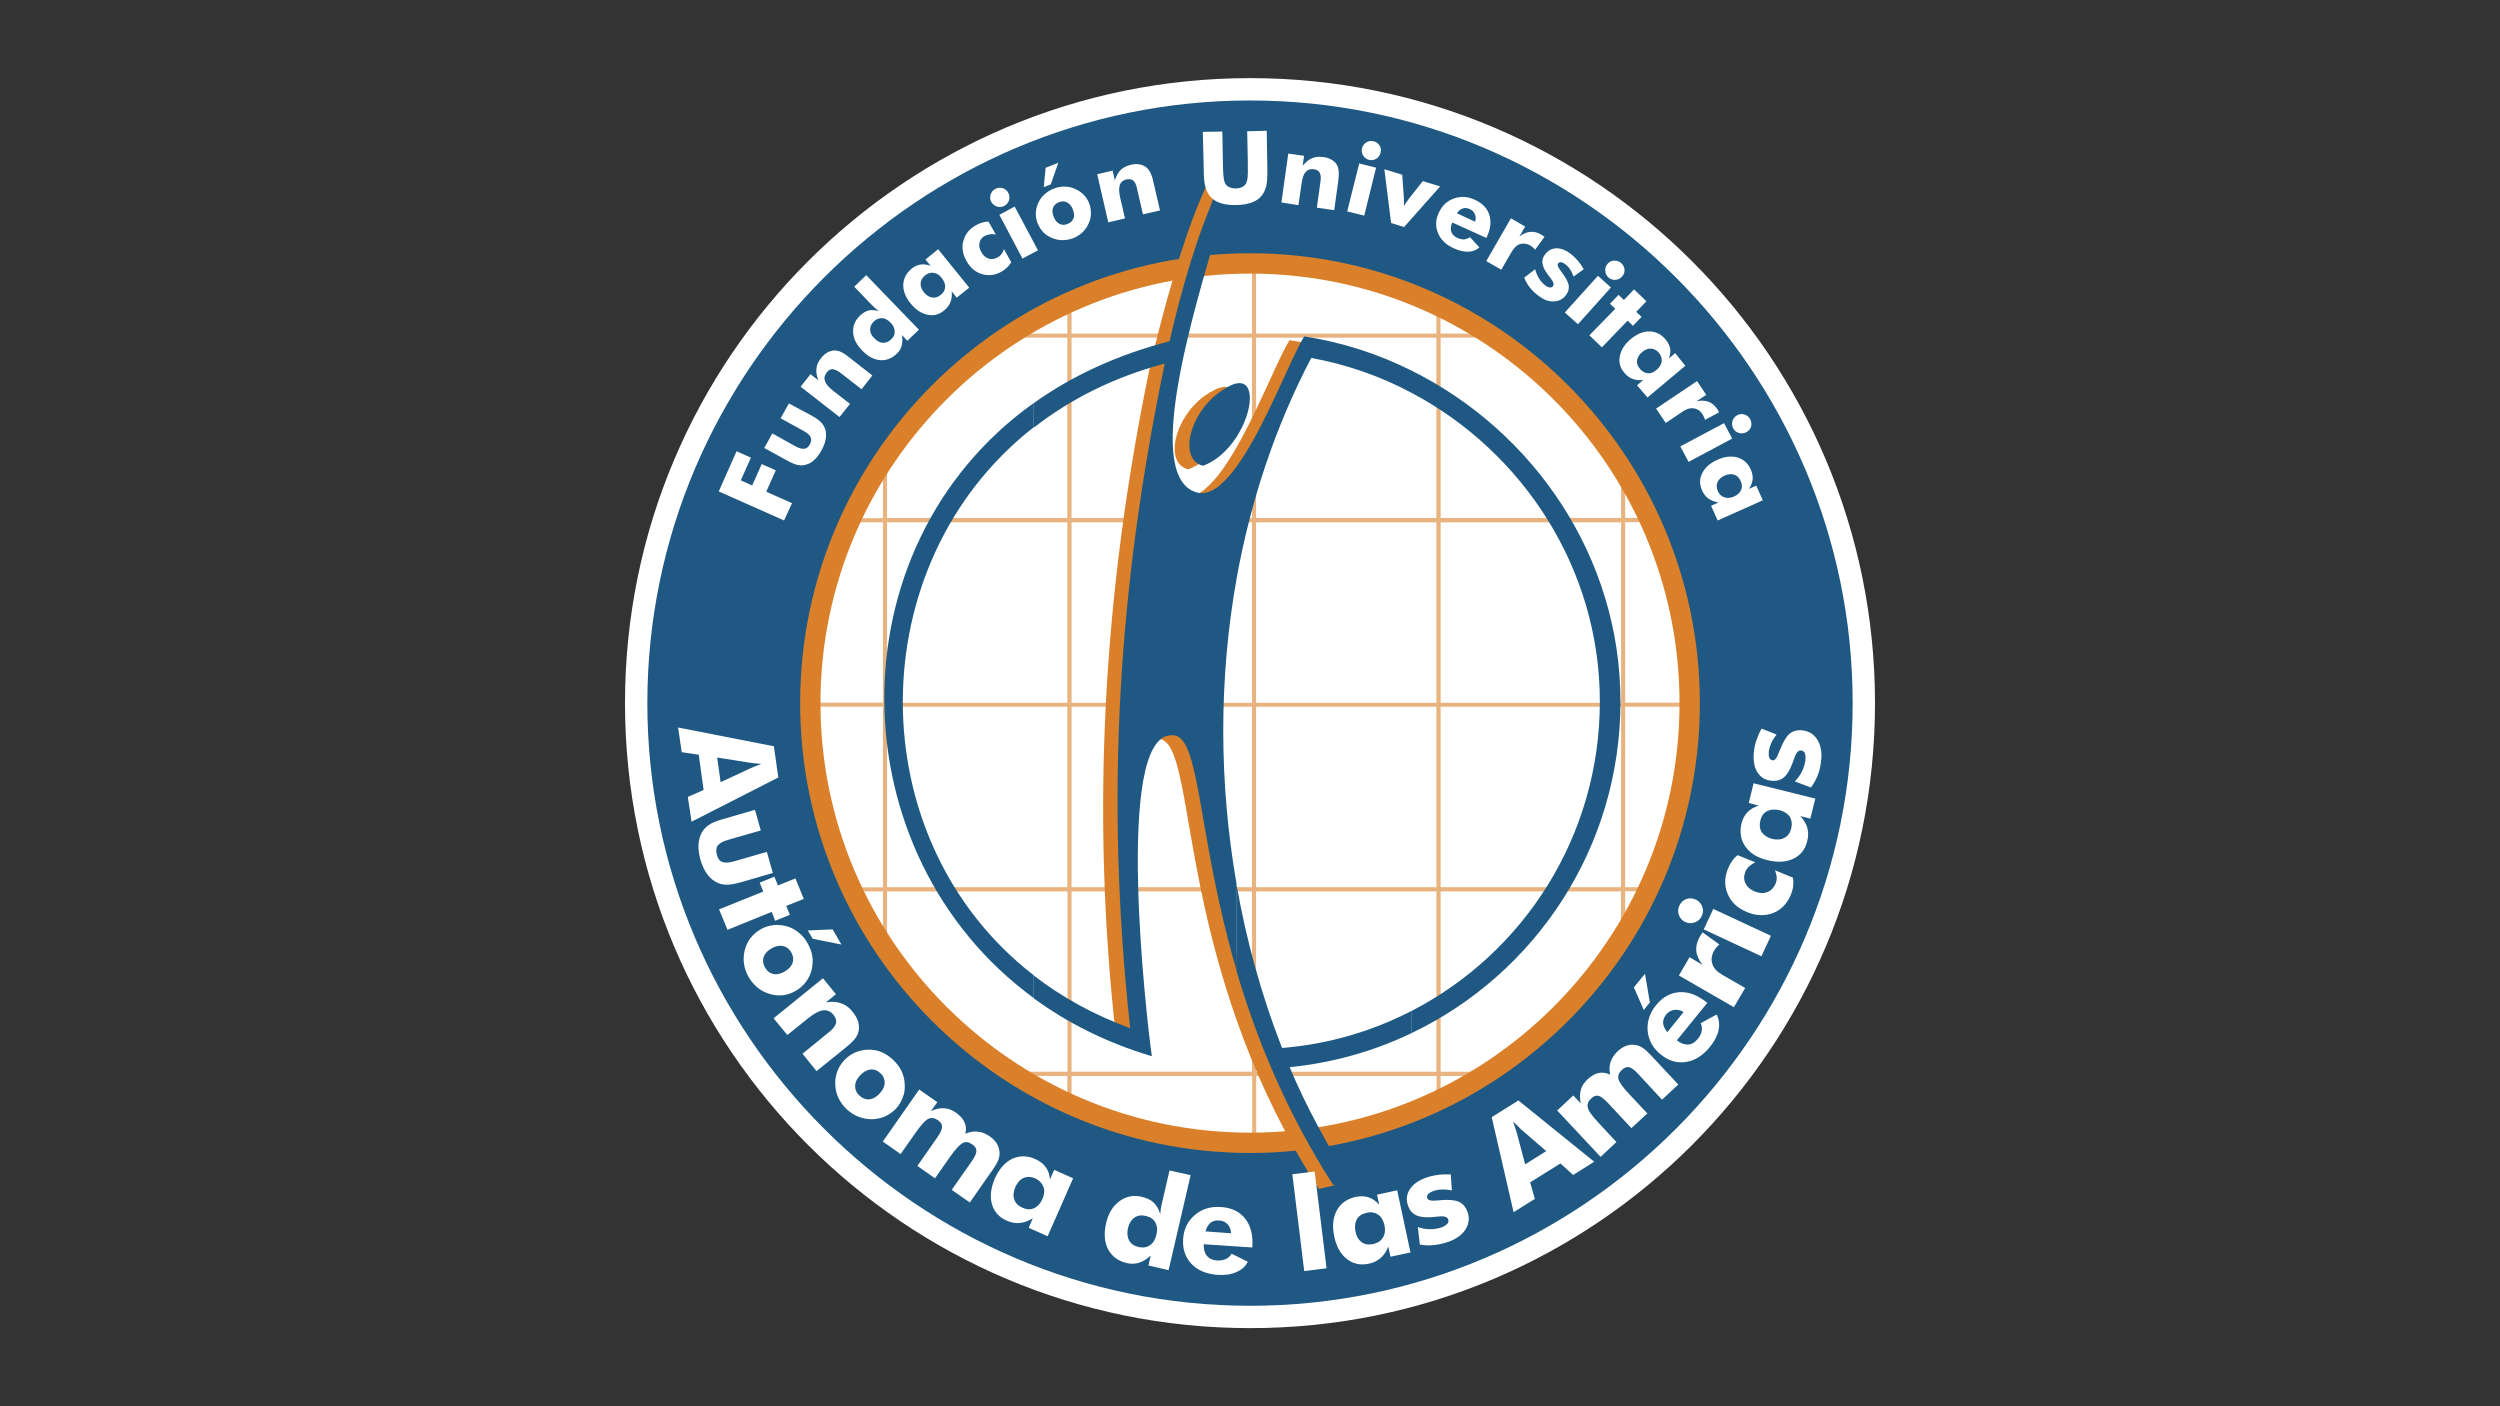 <?xml version="1.0" encoding="utf-8"?>
<!-- Generator: Adobe Illustrator 28.0.0, SVG Export Plug-In . SVG Version: 6.00 Build 0)  -->
<svg version="1.1" id="Layer_1" xmlns="http://www.w3.org/2000/svg" xmlns:xlink="http://www.w3.org/1999/xlink" x="0px" y="0px"
	 viewBox="0 0 160 90" style="enable-background:new 0 0 160 90;" xml:space="preserve">
<rect x="0" y="0" width="160" height="90" fill="#333333" stroke="none"/>
<style type="text/css">
	.st0{fill:#FFFFFF;}
	.st1{opacity:0.6;fill-rule:evenodd;clip-rule:evenodd;fill:#DA802A;enable-background:new    ;}
	.st2{fill-rule:evenodd;clip-rule:evenodd;fill:#1F5983;}
	.st3{fill:#DA802A;}
	.st4{fill-rule:evenodd;clip-rule:evenodd;fill:#DA802A;}
	.st5{fill-rule:evenodd;clip-rule:evenodd;fill:#FFFFFF;}
</style>
<g>
	<g>
		<g>
			<g>
				<path class="st0" d="M120,45c0,22.09-17.9,40-39.99,40C57.91,85,40,67.09,40,45S57.91,5,80.01,5C102.1,5,120,22.91,120,45z"/>
				<g>
					<path class="st1" d="M56.77,17.7v3.65h11.54V17.7h0.27v3.65h11.55v-6.14h0.26v6.14h11.54V17.7h0.26v3.65h11.55V17.7h0.27v3.65
						h4.02v0.26h-4.02v11.54h4.02v0.27h-4.02v11.55h4.02v0.26h-4.02v11.55h4.02v0.26h-4.02v11.19h-0.27V57.05H92.2v11.54h15.83v0.27
						H92.2v3.82h-0.26v-3.82H80.4v5.96h-0.26v-5.96H68.58v3.39h-0.27v-3.39h-17.2v-0.27h17.21V57.05H56.77v11.19h-0.26V57.05h-5.4
						v-0.26h5.4V45.23h-5.4v-0.26h5.4V33.43h-5.4v-0.27h5.4V21.61h-5.4v-0.26h5.4V17.7H56.77L56.77,17.7z M56.77,21.61v11.54h11.54
						V21.61H56.77L56.77,21.61z M56.77,33.43v11.55h11.54V33.43H56.77L56.77,33.43z M56.77,45.23v11.55h11.54V45.23H56.77
						L56.77,45.23z M68.58,21.61v11.54h11.55V21.61H68.58L68.58,21.61z M68.58,33.43v11.55h11.55V33.43H68.58L68.58,33.43z
						 M68.58,45.23v11.55h11.55V45.23H68.58L68.58,45.23z M68.58,57.05v11.54h11.55V57.05H68.58L68.58,57.05z M80.39,21.61v11.54
						h11.54V21.61H80.39L80.39,21.61z M80.39,33.43v11.55h11.54V33.43H80.39L80.39,33.43z M80.39,45.23v11.55h11.54V45.23H80.39
						L80.39,45.23z M80.39,57.05v11.54h11.54V57.05H80.39L80.39,57.05z M92.2,21.61v11.54h11.55V21.61H92.2L92.2,21.61z M92.2,33.43
						v11.55h11.55V33.43H92.2L92.2,33.43z M92.2,45.23v11.55h11.55V45.23H92.2z"/>
					<path class="st2" d="M80.01,83.57c21.24,0,38.56-17.33,38.56-38.57S101.24,6.43,80.01,6.43v10.44
						c15.49,0,28.13,12.64,28.13,28.14S95.5,73.14,80.01,73.14V83.57L80.01,83.57z M80.01,6.43C58.76,6.43,41.43,23.76,41.43,45
						s17.33,38.57,38.58,38.57V73.14c-15.5,0-28.14-12.64-28.14-28.13c0-15.5,12.65-28.14,28.14-28.14V6.43z"/>
					<path class="st3" d="M80.01,73.79c-15.88,0-28.8-12.91-28.8-28.79s12.92-28.79,28.8-28.79c15.86,0,28.78,12.91,28.78,28.79
						S95.87,73.79,80.01,73.79z M80.01,17.51c-15.16,0-27.5,12.33-27.5,27.49s12.34,27.49,27.5,27.49
						c15.15,0,27.48-12.33,27.48-27.49C107.49,29.84,95.16,17.51,80.01,17.51z"/>
					<path class="st4" d="M81.12,67.32c0.16,0.4,0.32,0.81,0.49,1.23c1.04,2.51,2.45,5.03,3.84,7.3l-1.05,0.24
						c-4.18-6.51-6.15-12.88-7.29-17.97V31.3c2.21-1.78,4.38-7.87,5.42-9.53c0.35,0.05,0.71,0.12,1.06,0.19
						C75.91,35.19,75.61,53.16,81.12,67.32L81.12,67.32z M77.11,12.1c0.08-0.15,0.15-0.31,0.22-0.45c0.16,0.03,0.25,0.06,0.56,0.15
						c-0.18,0.68-0.45,1.61-0.78,2.69V12.1L77.11,12.1z M77.11,29.43c2.16-1.75,2.72-5.53,0.65-4.49c-0.23,0.11-0.44,0.24-0.65,0.39
						V29.43z M77.11,58.12c-1.45-6.57-1.51-11.01-3.09-10.83c-3.26,0-2.01,14.32-1.42,19.17l-1.17-0.03
						c-1.64-14.51-0.81-28.6,2.16-42.93c0.8-3.41,2.06-8.18,3.52-11.39v2.39c-1.76,5.94-4.95,16.49-1.36,17.28
						c0.44,0.08,0.9-0.1,1.36-0.47L77.11,58.12L77.11,58.12z M77.11,25.32c-2.02,1.47-2.6,4.37-1.05,4.72
						c0.38-0.15,0.73-0.36,1.05-0.62V25.32z"/>
					<path class="st2" d="M90.34,23.72c7.82,3.88,13.37,11.94,13.37,21.18c0,9.35-5.45,17.43-13.37,21.22V64.7
						c7.17-3.69,12.05-11.18,12.05-19.8c0-8.53-4.95-16-12.05-19.76V23.72z M79.14,29.86c1.8-2.47,3.46-6.94,4.33-8.33
						c2.42,0.37,4.73,1.12,6.87,2.19v1.42c-1.99-1.06-4.16-1.82-6.42-2.23c-2.3,4.38-3.89,9.17-4.78,14.13L79.14,29.86L79.14,29.86z
						 M90.34,66.12c-2.4,1.15-5.02,1.9-7.8,2.18c1.04,2.51,2.45,5.03,3.84,7.3l-1.05,0.25c-3.09-4.81-4.97-9.54-6.2-13.73v-5.55
						c0.63,3.6,1.6,7.12,2.92,10.5c2.97-0.24,5.77-1.07,8.28-2.37v1.42H90.34z M79.14,27.96c1.07-1.65,1.2-3.66,0-3.42V27.96z
						 M78.06,11.86c0.07-0.15,0.14-0.3,0.21-0.45c0.16,0.03,0.25,0.06,0.56,0.15c-0.18,0.68-0.45,1.61-0.77,2.68V11.86L78.06,11.86z
						 M78.06,31.06c0.36-0.3,0.73-0.71,1.08-1.2v7.18c-1.14,6.39-1.13,13.07,0,19.53v5.55c-0.43-1.49-0.79-2.91-1.08-4.24V31.06
						L78.06,31.06z M79.14,24.54v3.42c-0.29,0.46-0.66,0.88-1.08,1.23v-4.1c0.2-0.14,0.41-0.28,0.64-0.39
						C78.87,24.61,79.01,24.56,79.14,24.54z M74.85,21.84c0.79-3.41,1.77-6.89,3.21-9.98v2.39c-1.77,5.94-4.97,16.5-1.37,17.29
						c0.45,0.08,0.91-0.1,1.37-0.47v26.82c-1.46-6.56-1.51-11-3.1-10.83c-3.68,0.01-1.57,18.28-1.24,20.54
						c-2.88-0.86-5.41-2.13-7.56-3.71v-1.46c1.77,1.37,3.83,2.52,6.17,3.37c-1.63-14.98-0.74-28.28,2.21-42.53
						c-3.27,0.87-6.06,2.29-8.38,4.1V25.8C68.58,24.07,71.48,22.71,74.85,21.84L74.85,21.84z M78.06,25.09
						c-2.03,1.47-2.61,4.36-1.06,4.72c0.39-0.15,0.74-0.36,1.06-0.62V25.09z M66.15,63.87c-12.55-9.19-12.93-28.84,0-38.07v1.55
						c-11.11,8.68-11.21,26.38,0,35.06V63.87z"/>
					<path class="st5" d="M50.18,33.31L46,31.45l1.14-2.57l0.92,0.41l-0.65,1.45l0.73,0.33l0.61-1.37l0.9,0.4l-0.61,1.37l1.65,0.73
						L50.18,33.31L50.18,33.31z M50.49,25.82l-0.53,0.95l1.49,0.82c0.23,0.13,0.38,0.26,0.43,0.4c0.07,0.13,0.04,0.28-0.05,0.45
						s-0.21,0.27-0.36,0.28c-0.14,0.02-0.33-0.03-0.57-0.16l-1.47-0.82l-0.52,0.93l1.42,0.78c0.31,0.17,0.55,0.28,0.74,0.31
						c0.18,0.04,0.36,0.03,0.53-0.03c0.2-0.05,0.38-0.16,0.53-0.31c0.16-0.15,0.31-0.35,0.44-0.59c0.14-0.25,0.23-0.48,0.27-0.7
						c0.04-0.21,0.04-0.42-0.01-0.61c-0.05-0.18-0.14-0.34-0.27-0.48c-0.12-0.13-0.33-0.29-0.65-0.46L50.49,25.82L50.49,25.82z
						 M53.73,26.69l-2.49-1.94l0.63-0.8l0.51,0.39c-0.11-0.27-0.16-0.53-0.13-0.75c0.02-0.23,0.12-0.45,0.29-0.66
						c0.12-0.16,0.26-0.29,0.41-0.37s0.3-0.13,0.46-0.13c0.13,0,0.28,0.03,0.42,0.1c0.15,0.06,0.33,0.19,0.57,0.38l1.43,1.12
						l-0.69,0.88l-1.34-1.04c-0.2-0.15-0.37-0.23-0.51-0.24c-0.15-0.01-0.27,0.06-0.38,0.21c-0.14,0.18-0.18,0.36-0.11,0.56
						c0.07,0.19,0.25,0.4,0.56,0.64l1.04,0.81L53.73,26.69L53.73,26.69z M57,20.65c-0.18-0.18-0.36-0.28-0.55-0.29
						c-0.19,0-0.37,0.06-0.53,0.22s-0.24,0.33-0.23,0.52c0,0.2,0.09,0.38,0.27,0.55c0.17,0.18,0.35,0.28,0.54,0.29
						s0.37-0.06,0.53-0.22c0.17-0.15,0.25-0.33,0.23-0.52C57.26,21.01,57.17,20.83,57,20.65L57,20.65z M55.44,17.61l-0.77,0.74
						l1.15,1.19c0.07,0.07,0.15,0.15,0.22,0.21s0.14,0.11,0.2,0.16c-0.25-0.07-0.47-0.08-0.65-0.04c-0.19,0.05-0.38,0.16-0.57,0.35
						c-0.3,0.3-0.44,0.64-0.42,1.05s0.22,0.79,0.57,1.15c0.36,0.38,0.73,0.58,1.14,0.63c0.4,0.03,0.76-0.1,1.08-0.41
						c0.16-0.15,0.27-0.32,0.32-0.52s0.06-0.43,0.01-0.68l0.35,0.37l0.74-0.71L55.44,17.61L55.44,17.61z M60.27,17.79
						c-0.15-0.2-0.33-0.3-0.52-0.33s-0.38,0.03-0.55,0.17c-0.18,0.15-0.27,0.31-0.28,0.51c-0.01,0.19,0.06,0.39,0.22,0.58
						c0.16,0.18,0.33,0.3,0.53,0.32c0.19,0.03,0.37-0.03,0.54-0.17c0.18-0.14,0.27-0.31,0.28-0.51
						C60.5,18.18,60.42,17.98,60.27,17.79L60.27,17.79z M60.04,15.95l1.99,2.46l-0.8,0.64l-0.32-0.4c0.02,0.26,0,0.49-0.08,0.69
						c-0.08,0.19-0.21,0.37-0.41,0.53c-0.32,0.27-0.68,0.36-1.07,0.27c-0.39-0.08-0.75-0.32-1.07-0.72c-0.33-0.4-0.48-0.8-0.47-1.2
						c0.02-0.41,0.19-0.74,0.54-1.03c0.18-0.15,0.38-0.23,0.57-0.26s0.41,0,0.64,0.08l-0.33-0.4L60.04,15.95L60.04,15.95z
						 M63.73,15.01l-0.46-0.82c-0.13-0.01-0.27,0.01-0.39,0.05c-0.13,0.03-0.26,0.09-0.41,0.17c-0.42,0.23-0.69,0.56-0.81,0.99
						c-0.12,0.42-0.06,0.86,0.19,1.29c0.24,0.44,0.57,0.73,0.99,0.85c0.42,0.13,0.84,0.08,1.27-0.16c0.12-0.07,0.23-0.15,0.33-0.25
						c0.11-0.1,0.19-0.21,0.28-0.34l-0.47-0.85c-0.03,0.12-0.09,0.23-0.15,0.32c-0.07,0.08-0.15,0.16-0.25,0.21
						c-0.2,0.11-0.4,0.14-0.58,0.08c-0.19-0.06-0.35-0.2-0.46-0.41c-0.13-0.22-0.17-0.42-0.12-0.61c0.04-0.19,0.16-0.34,0.35-0.44
						c0.09-0.05,0.2-0.08,0.31-0.09C63.46,14.97,63.59,14.98,63.73,15.01L63.73,15.01z M63.44,12.92c-0.08-0.15-0.09-0.31-0.04-0.47
						s0.15-0.28,0.3-0.36c0.16-0.08,0.31-0.09,0.47-0.05c0.16,0.05,0.28,0.15,0.36,0.3c0.08,0.15,0.09,0.31,0.05,0.47
						c-0.06,0.17-0.15,0.29-0.31,0.37c-0.15,0.08-0.3,0.09-0.47,0.04C63.65,13.16,63.52,13.06,63.44,12.92L63.44,12.92z
						 M65.44,16.55l-1.48-2.8l0.98-0.53l1.49,2.8L65.44,16.55L65.44,16.55z M68.66,13.4c-0.08-0.22-0.21-0.37-0.38-0.45
						c-0.15-0.08-0.33-0.08-0.51-0.01c-0.19,0.08-0.32,0.2-0.38,0.36c-0.06,0.17-0.04,0.37,0.05,0.58c0.09,0.23,0.21,0.37,0.37,0.45
						s0.33,0.08,0.52,0c0.19-0.07,0.31-0.19,0.38-0.37C68.77,13.82,68.75,13.63,68.66,13.4L68.66,13.4z M69.7,12.99
						c-0.09-0.21-0.21-0.4-0.37-0.55c-0.16-0.16-0.35-0.28-0.57-0.37c-0.21-0.09-0.43-0.13-0.67-0.13c-0.22,0-0.44,0.05-0.67,0.14
						S67,12.3,66.83,12.46c-0.17,0.15-0.3,0.34-0.39,0.55c-0.1,0.21-0.14,0.43-0.15,0.66c0,0.22,0.04,0.44,0.13,0.65
						s0.21,0.4,0.37,0.56c0.15,0.16,0.35,0.27,0.56,0.36c0.22,0.09,0.44,0.13,0.67,0.13s0.45-0.05,0.68-0.13
						c0.22-0.09,0.41-0.22,0.58-0.37c0.16-0.16,0.3-0.35,0.39-0.56c0.1-0.21,0.15-0.44,0.15-0.65
						C69.82,13.42,69.78,13.21,69.7,12.99L69.7,12.99z M67.73,10.42l-0.48,1.38l-0.45,0.18l0.12-1.24L67.73,10.42L67.73,10.42z
						 M70.93,14.23l-0.71-3.08l0.99-0.23l0.14,0.63c0.09-0.29,0.21-0.51,0.37-0.67c0.17-0.16,0.38-0.27,0.64-0.33
						c0.2-0.05,0.39-0.06,0.56-0.03c0.17,0.03,0.32,0.09,0.44,0.19c0.1,0.08,0.19,0.19,0.26,0.34c0.08,0.14,0.15,0.35,0.21,0.65
						l0.41,1.77l-1.09,0.25l-0.38-1.65c-0.05-0.25-0.13-0.42-0.24-0.51s-0.24-0.11-0.43-0.08c-0.22,0.05-0.37,0.17-0.43,0.36
						c-0.07,0.19-0.06,0.48,0.03,0.85l0.3,1.29L70.93,14.23L70.93,14.23z M76.98,8.44l1.25-0.02l0.04,2.23
						c0.01,0.33,0.02,0.56,0.04,0.7c0.02,0.14,0.04,0.26,0.09,0.36c0.05,0.11,0.13,0.2,0.25,0.26s0.27,0.09,0.44,0.09
						c0.17,0,0.31-0.04,0.43-0.1c0.12-0.07,0.2-0.16,0.25-0.27c0.04-0.1,0.07-0.22,0.08-0.36c0.01-0.14,0.02-0.38,0.01-0.71V10.3
						l-0.04-1.9l1.25-0.03l0.04,2.43c0.01,0.5-0.02,0.87-0.07,1.11c-0.06,0.24-0.16,0.45-0.3,0.62c-0.15,0.19-0.36,0.33-0.63,0.43
						c-0.28,0.1-0.61,0.16-0.99,0.16c-0.39,0.01-0.73-0.03-1-0.12s-0.49-0.22-0.65-0.41c-0.15-0.16-0.25-0.36-0.32-0.61
						c-0.07-0.24-0.11-0.61-0.11-1.11l-0.01-0.48L76.98,8.44L76.98,8.44z M82.01,12.96l0.44-3.13l1.01,0.14l-0.09,0.64
						c0.19-0.23,0.38-0.39,0.59-0.48c0.21-0.09,0.45-0.12,0.72-0.08c0.2,0.02,0.38,0.08,0.53,0.17c0.16,0.08,0.27,0.2,0.35,0.33
						c0.07,0.12,0.1,0.26,0.12,0.42c0.01,0.15,0,0.38-0.04,0.68l-0.25,1.8l-1.11-0.16l0.23-1.67c0.04-0.25,0.02-0.44-0.05-0.56
						c-0.06-0.13-0.18-0.2-0.37-0.23c-0.23-0.03-0.4,0.03-0.53,0.18c-0.14,0.15-0.22,0.42-0.27,0.81l-0.19,1.31L82.01,12.96
						L82.01,12.96z M87.17,9.49c0.04-0.16,0.13-0.29,0.28-0.38c0.14-0.09,0.3-0.11,0.46-0.07c0.17,0.04,0.3,0.14,0.38,0.27
						c0.09,0.14,0.11,0.29,0.07,0.46c-0.05,0.17-0.14,0.3-0.28,0.39s-0.3,0.11-0.47,0.07c-0.16-0.04-0.28-0.14-0.37-0.28
						C87.15,9.81,87.13,9.65,87.17,9.49L87.17,9.49z M86.22,13.53l0.77-3.07l1.08,0.27l-0.76,3.07L86.22,13.53L86.22,13.53z
						 M89.03,14.27l-0.43-3.44l1.14,0.35l0.11,1.5c0,0.01,0,0.04,0,0.06c0.01,0.2,0.01,0.35,0,0.46c0.04-0.09,0.12-0.21,0.23-0.36
						c0.03-0.03,0.04-0.05,0.05-0.07l0.93-1.18l1.11,0.34l-2.31,2.6L89.03,14.27L89.03,14.27z M94.41,14.19
						c0.05-0.18,0.05-0.33-0.02-0.48c-0.06-0.15-0.16-0.26-0.31-0.32c-0.17-0.08-0.32-0.1-0.46-0.05c-0.13,0.04-0.27,0.15-0.38,0.31
						L94.41,14.19L94.41,14.19z M95.13,15.23l0.02-0.05c0.25-0.52,0.3-1,0.17-1.42c-0.13-0.42-0.44-0.75-0.92-0.97
						c-0.46-0.22-0.9-0.24-1.34-0.09c-0.44,0.15-0.76,0.45-0.97,0.9c-0.22,0.45-0.23,0.89-0.06,1.31c0.17,0.42,0.5,0.75,1.01,0.98
						c0.33,0.15,0.64,0.23,0.93,0.22c0.28-0.01,0.52-0.1,0.71-0.28l-0.61-0.66c-0.11,0.09-0.23,0.14-0.36,0.15
						c-0.13,0.01-0.27-0.02-0.43-0.09c-0.21-0.09-0.34-0.23-0.4-0.4c-0.05-0.18-0.04-0.37,0.07-0.59L95.13,15.23L95.13,15.23z
						 M95.12,16.71l1.58-2.74l0.91,0.53l-0.37,0.64c0.23-0.18,0.46-0.28,0.69-0.3s0.46,0.03,0.69,0.16
						c0.04,0.02,0.08,0.05,0.11,0.08c0.05,0.02,0.07,0.04,0.12,0.07l-0.6,0.83c-0.05-0.05-0.09-0.1-0.15-0.15
						c-0.05-0.04-0.1-0.07-0.15-0.11c-0.23-0.14-0.46-0.16-0.67-0.1c-0.21,0.07-0.39,0.24-0.54,0.51l-0.66,1.13L95.12,16.71
						L95.12,16.71z M97.55,17.77c0.09,0.23,0.21,0.44,0.36,0.63c0.16,0.2,0.34,0.38,0.57,0.54c0.32,0.25,0.65,0.37,0.97,0.35
						c0.32-0.01,0.58-0.15,0.77-0.4c0.15-0.2,0.21-0.41,0.18-0.62c-0.04-0.21-0.17-0.48-0.41-0.79c-0.02-0.03-0.06-0.07-0.09-0.13
						c-0.19-0.24-0.25-0.4-0.18-0.49c0.05-0.06,0.11-0.09,0.19-0.08c0.07,0.01,0.16,0.05,0.26,0.13c0.13,0.09,0.23,0.2,0.32,0.34
						c0.09,0.13,0.16,0.29,0.22,0.45l0.65-0.47c-0.12-0.21-0.25-0.4-0.39-0.56s-0.29-0.3-0.45-0.43c-0.32-0.24-0.62-0.35-0.91-0.35
						c-0.3,0.01-0.53,0.14-0.72,0.38c-0.15,0.19-0.2,0.39-0.17,0.6c0.03,0.21,0.15,0.45,0.36,0.73c0.03,0.05,0.09,0.11,0.15,0.19
						c0.19,0.24,0.24,0.4,0.17,0.52c-0.06,0.07-0.12,0.09-0.21,0.09c-0.09-0.01-0.19-0.05-0.3-0.14c-0.15-0.12-0.29-0.27-0.4-0.45
						s-0.19-0.38-0.24-0.58L97.55,17.77L97.55,17.77z M102.89,16.88c0.11-0.13,0.25-0.2,0.42-0.2c0.18,0,0.32,0.05,0.45,0.16
						c0.12,0.11,0.2,0.26,0.21,0.42c0.01,0.17-0.04,0.31-0.16,0.44c-0.12,0.13-0.26,0.2-0.43,0.21c-0.17,0.01-0.32-0.04-0.45-0.16
						c-0.12-0.11-0.19-0.26-0.19-0.43C102.72,17.16,102.78,17.01,102.89,16.88L102.89,16.88z M100.15,20l2.12-2.35l0.83,0.75
						l-2.11,2.35L100.15,20L100.15,20z M101.72,21.46l0.8,0.77l1.65-1.71l0.34,0.33l0.55-0.57l-0.34-0.32l0.65-0.68l-0.79-0.76
						l-0.65,0.68l-0.34-0.33l-0.55,0.57l0.34,0.32L101.72,21.46L101.72,21.46z M106.02,23.67c0.19-0.16,0.3-0.34,0.33-0.53
						c0.02-0.2-0.03-0.38-0.18-0.56c-0.15-0.17-0.32-0.26-0.51-0.27c-0.2-0.01-0.38,0.07-0.57,0.23s-0.29,0.34-0.32,0.53
						c-0.02,0.19,0.04,0.37,0.19,0.54c0.14,0.17,0.31,0.26,0.51,0.28C105.65,23.91,105.84,23.83,106.02,23.67L106.02,23.67z
						 M107.86,23.41l-2.42,2.03l-0.67-0.78l0.4-0.34c-0.26,0.03-0.48,0.01-0.68-0.07c-0.2-0.07-0.37-0.2-0.53-0.39
						c-0.28-0.32-0.37-0.68-0.29-1.07c0.07-0.39,0.31-0.76,0.7-1.09s0.8-0.49,1.2-0.49c0.4,0.01,0.75,0.18,1.04,0.53
						c0.15,0.18,0.23,0.37,0.28,0.56c0.03,0.2,0,0.41-0.08,0.64l0.4-0.34L107.86,23.41L107.86,23.41z M105.99,26.15l0.62,0.92
						l1.08-0.73c0.25-0.17,0.49-0.24,0.71-0.21s0.41,0.15,0.56,0.38c0.03,0.05,0.06,0.1,0.09,0.17c0.03,0.06,0.05,0.12,0.07,0.19
						l0.9-0.48c-0.02-0.04-0.04-0.08-0.06-0.12s-0.05-0.08-0.07-0.11c-0.16-0.22-0.33-0.37-0.55-0.45s-0.48-0.09-0.76-0.03
						l0.62-0.41l-0.59-0.88L105.99,26.15L105.99,26.15z M111.19,26.57c0.14-0.08,0.3-0.09,0.46-0.04s0.28,0.15,0.36,0.3
						s0.1,0.31,0.06,0.47c-0.05,0.16-0.15,0.28-0.31,0.36c-0.15,0.08-0.31,0.1-0.47,0.05c-0.16-0.05-0.29-0.15-0.37-0.3
						c-0.07-0.15-0.09-0.3-0.04-0.47C110.94,26.77,111.03,26.65,111.19,26.57L111.19,26.57z M107.54,28.57l0.53,0.99l2.79-1.49
						l-0.52-0.99L107.54,28.57L107.54,28.57z M110.97,31.78c0.23-0.1,0.38-0.24,0.46-0.42s0.07-0.37-0.03-0.58
						c-0.09-0.21-0.23-0.34-0.41-0.4c-0.19-0.06-0.39-0.04-0.62,0.06c-0.22,0.1-0.37,0.24-0.45,0.41c-0.07,0.18-0.07,0.37,0.02,0.58
						s0.24,0.34,0.42,0.4C110.54,31.89,110.75,31.88,110.97,31.78L110.97,31.78z M112.82,32.02l-2.89,1.29l-0.42-0.94l0.47-0.21
						c-0.26-0.05-0.47-0.13-0.64-0.25c-0.17-0.12-0.31-0.3-0.41-0.53c-0.17-0.38-0.17-0.76,0.02-1.11c0.18-0.36,0.5-0.64,0.98-0.85
						c0.46-0.21,0.9-0.25,1.28-0.14c0.39,0.12,0.67,0.38,0.85,0.79c0.09,0.22,0.13,0.43,0.11,0.63c-0.04,0.2-0.1,0.4-0.24,0.59
						l0.47-0.21L112.82,32.02z"/>
					<path class="st5" d="M45.9,48.48l0.22,1.58l1.85-0.86c0.05-0.03,0.15-0.06,0.27-0.12c0.12-0.04,0.29-0.11,0.48-0.19
						c-0.15-0.02-0.28-0.02-0.42-0.04c-0.14-0.01-0.26-0.03-0.39-0.05L45.9,48.48L45.9,48.48z M43.4,46.56l6.13,1.2l0.28,2
						l-5.55,2.83L44.02,51l1.01-0.44l-0.31-2.26l-1.09-0.16L43.4,46.56L43.4,46.56z M49.46,55.87l-0.38-1.35L47,55.12
						c-0.34,0.1-0.59,0.11-0.76,0.05c-0.18-0.06-0.3-0.22-0.36-0.47c-0.07-0.24-0.05-0.44,0.06-0.59c0.12-0.15,0.33-0.27,0.66-0.36
						l2.09-0.6l-0.37-1.32l-2,0.58c-0.44,0.12-0.77,0.25-0.96,0.39c-0.19,0.13-0.35,0.3-0.46,0.51c-0.12,0.23-0.18,0.48-0.2,0.77
						c-0.01,0.28,0.03,0.59,0.13,0.95c0.1,0.34,0.23,0.63,0.39,0.86c0.16,0.24,0.35,0.41,0.57,0.54c0.21,0.12,0.43,0.19,0.67,0.19
						c0.23,0.02,0.57-0.05,1.01-0.17L49.46,55.87L49.46,55.87z M46.02,58.2l2.83-1.14l-0.23-0.57l0.94-0.38l0.23,0.56l1.12-0.45
						l0.53,1.31l-1.12,0.45l0.23,0.57l-0.94,0.38l-0.22-0.57l-2.83,1.15L46.02,58.2L46.02,58.2z M50.22,62.18
						c0.26-0.15,0.43-0.34,0.51-0.56c0.07-0.22,0.04-0.44-0.09-0.67s-0.31-0.36-0.54-0.41c-0.22-0.04-0.47,0.01-0.73,0.16
						s-0.43,0.34-0.5,0.55c-0.07,0.22-0.04,0.44,0.09,0.67s0.31,0.37,0.54,0.42C49.71,62.38,49.96,62.33,50.22,62.18L50.22,62.18z
						 M50.93,63.41c0.26-0.15,0.47-0.33,0.64-0.56c0.18-0.23,0.3-0.49,0.38-0.79c0.06-0.29,0.08-0.58,0.04-0.86
						c-0.05-0.29-0.15-0.57-0.31-0.84c-0.15-0.27-0.34-0.5-0.57-0.68c-0.23-0.19-0.48-0.32-0.77-0.4s-0.57-0.1-0.86-0.07
						c-0.29,0.04-0.55,0.12-0.81,0.27c-0.26,0.15-0.47,0.34-0.65,0.57c-0.17,0.23-0.29,0.49-0.36,0.78
						c-0.07,0.29-0.09,0.58-0.04,0.87c0.04,0.29,0.14,0.57,0.3,0.84c0.15,0.27,0.35,0.49,0.57,0.67c0.23,0.19,0.49,0.32,0.79,0.41
						c0.29,0.08,0.58,0.11,0.86,0.07C50.41,63.65,50.68,63.56,50.93,63.41L50.93,63.41z M53.85,60.45l-1.84-0.37l-0.31-0.53
						l1.59-0.07L53.85,60.45L53.85,60.45z M49.51,65.17l3.16-2.56l0.83,1.02l-0.64,0.52c0.37-0.06,0.7-0.04,0.97,0.06
						c0.28,0.09,0.53,0.28,0.74,0.55c0.17,0.2,0.28,0.41,0.35,0.62c0.06,0.22,0.07,0.42,0.03,0.62c-0.04,0.17-0.12,0.34-0.24,0.49
						c-0.13,0.16-0.34,0.36-0.64,0.6l-1.81,1.46l-0.9-1.11l1.69-1.38c0.26-0.2,0.4-0.39,0.45-0.56c0.05-0.18-0.01-0.36-0.15-0.54
						c-0.18-0.23-0.41-0.33-0.67-0.3c-0.25,0.03-0.58,0.2-0.96,0.51l-1.33,1.07L49.51,65.17L49.51,65.17z M56.3,69.98
						c0.2-0.22,0.32-0.45,0.32-0.68s-0.08-0.44-0.28-0.62c-0.19-0.18-0.4-0.26-0.64-0.23c-0.23,0.03-0.44,0.15-0.65,0.37
						s-0.32,0.45-0.32,0.68c-0.01,0.22,0.08,0.44,0.28,0.62c0.19,0.18,0.41,0.26,0.63,0.24C55.87,70.33,56.09,70.21,56.3,69.98
						L56.3,69.98z M57.34,70.96c0.19-0.21,0.34-0.46,0.44-0.73c0.11-0.26,0.14-0.55,0.12-0.86c-0.01-0.3-0.09-0.58-0.21-0.84
						c-0.13-0.26-0.31-0.49-0.54-0.71c-0.23-0.21-0.48-0.38-0.74-0.49c-0.28-0.11-0.56-0.16-0.85-0.15
						c-0.3,0.01-0.58,0.07-0.84,0.18c-0.26,0.12-0.5,0.29-0.69,0.5c-0.21,0.22-0.35,0.46-0.45,0.73c-0.1,0.27-0.14,0.55-0.12,0.85
						c0.01,0.3,0.08,0.58,0.21,0.85c0.13,0.26,0.3,0.5,0.53,0.71c0.23,0.2,0.47,0.37,0.74,0.47c0.28,0.11,0.57,0.16,0.87,0.16
						c0.3-0.01,0.59-0.07,0.84-0.18C56.9,71.33,57.13,71.17,57.34,70.96L57.34,70.96z M60.91,76.15l1.27-1.81
						c0.2-0.29,0.31-0.51,0.31-0.67c0.01-0.16-0.08-0.3-0.25-0.42c-0.22-0.16-0.43-0.2-0.62-0.1s-0.45,0.37-0.79,0.85l-0.99,1.41
						l-1.13-0.79l1.27-1.82c0.21-0.3,0.31-0.52,0.31-0.68c0.01-0.16-0.08-0.29-0.25-0.42c-0.22-0.15-0.42-0.19-0.62-0.1
						c-0.19,0.09-0.45,0.37-0.79,0.85l-0.99,1.41l-1.14-0.8l2.33-3.33l1.16,0.81l-0.41,0.57c0.3-0.14,0.58-0.2,0.84-0.18
						c0.26,0.01,0.52,0.11,0.76,0.28c0.27,0.19,0.45,0.39,0.55,0.62s0.12,0.47,0.05,0.73c0.28-0.12,0.54-0.17,0.8-0.13
						c0.26,0.02,0.52,0.13,0.77,0.3c0.2,0.14,0.35,0.3,0.45,0.46c0.1,0.17,0.16,0.36,0.17,0.57c0.01,0.16-0.02,0.33-0.08,0.49
						c-0.07,0.17-0.21,0.41-0.43,0.73l-0.06,0.07l-1.33,1.91L60.91,76.15L60.91,76.15z M66.71,76.75c0.13-0.29,0.16-0.56,0.07-0.79
						c-0.09-0.24-0.26-0.42-0.52-0.54c-0.27-0.12-0.51-0.13-0.75-0.03c-0.23,0.1-0.4,0.3-0.53,0.58c-0.12,0.29-0.15,0.56-0.07,0.79
						c0.08,0.24,0.25,0.41,0.52,0.53c0.26,0.12,0.51,0.14,0.74,0.04C66.4,77.23,66.58,77.03,66.71,76.75L66.71,76.75z M68.68,75.41
						l-1.21-0.54l-0.27,0.61c-0.03-0.32-0.12-0.58-0.28-0.79c-0.14-0.21-0.37-0.37-0.64-0.5c-0.52-0.24-1.02-0.24-1.49-0.03
						c-0.46,0.22-0.83,0.63-1.11,1.24c-0.26,0.61-0.34,1.16-0.2,1.65c0.14,0.5,0.45,0.85,0.95,1.07c0.29,0.13,0.57,0.18,0.84,0.15
						c0.26-0.02,0.54-0.12,0.83-0.3l-0.26,0.61l1.21,0.54L68.68,75.41L68.68,75.41z M74.01,79.02c0.08-0.31,0.05-0.57-0.07-0.78
						c-0.12-0.22-0.33-0.36-0.61-0.42c-0.28-0.07-0.53-0.03-0.73,0.11c-0.2,0.14-0.34,0.37-0.41,0.67
						c-0.07,0.31-0.04,0.57,0.07,0.79c0.12,0.21,0.32,0.35,0.61,0.42c0.28,0.06,0.52,0.03,0.73-0.12
						C73.8,79.56,73.94,79.33,74.01,79.02L74.01,79.02z M76.2,75.21l-1.41,6.08l-1.29-0.3l0.15-0.64c-0.24,0.22-0.48,0.38-0.74,0.46
						c-0.25,0.08-0.51,0.09-0.79,0.03c-0.55-0.13-0.95-0.42-1.2-0.88c-0.24-0.47-0.28-1.02-0.13-1.67c0.14-0.63,0.43-1.1,0.85-1.41
						c0.42-0.31,0.89-0.41,1.41-0.29c0.34,0.08,0.6,0.2,0.78,0.37c0.18,0.17,0.32,0.41,0.43,0.74c0-0.1,0.02-0.21,0.03-0.33
						c0.02-0.13,0.05-0.26,0.08-0.39l0.48-2.07L76.2,75.21L76.2,75.21z M78.79,78.93c-0.01-0.23-0.08-0.42-0.22-0.57
						c-0.13-0.15-0.31-0.23-0.53-0.25c-0.23-0.02-0.42,0.03-0.57,0.15c-0.14,0.12-0.25,0.3-0.32,0.55L78.79,78.93L78.79,78.93z
						 M80.15,79.84v-0.07c0.05-0.74-0.11-1.33-0.46-1.78c-0.36-0.45-0.87-0.7-1.55-0.74c-0.65-0.05-1.21,0.12-1.67,0.51
						c-0.45,0.38-0.71,0.9-0.75,1.53c-0.04,0.64,0.13,1.17,0.53,1.59c0.4,0.43,0.95,0.65,1.66,0.71c0.48,0.03,0.88-0.02,1.22-0.18
						c0.34-0.14,0.58-0.36,0.73-0.66l-1.04-0.51c-0.09,0.15-0.21,0.27-0.37,0.34s-0.34,0.1-0.56,0.09c-0.29-0.02-0.51-0.12-0.65-0.3
						c-0.15-0.18-0.21-0.43-0.2-0.74L80.15,79.84L80.15,79.84z M83.47,81.35l-0.76-6.2l1.43-0.17l0.76,6.19L83.47,81.35L83.47,81.35
						z M88.61,78.42c-0.07-0.3-0.2-0.54-0.41-0.68c-0.2-0.14-0.45-0.19-0.74-0.12c-0.28,0.06-0.49,0.19-0.62,0.41
						c-0.12,0.22-0.15,0.48-0.09,0.79c0.06,0.31,0.2,0.54,0.4,0.68c0.2,0.15,0.45,0.18,0.74,0.12c0.28-0.07,0.49-0.2,0.61-0.41
						C88.64,79,88.67,78.74,88.61,78.42L88.61,78.42z M89.42,76.18l0.85,3.98l-1.28,0.27l-0.14-0.65c-0.12,0.32-0.29,0.56-0.49,0.73
						c-0.2,0.18-0.46,0.31-0.77,0.37c-0.53,0.11-0.99,0.01-1.4-0.31c-0.4-0.32-0.67-0.8-0.8-1.45c-0.14-0.65-0.08-1.2,0.17-1.66
						c0.25-0.45,0.65-0.74,1.22-0.86c0.3-0.06,0.57-0.05,0.81,0.03c0.25,0.08,0.47,0.24,0.68,0.47l-0.14-0.64L89.42,76.18
						L89.42,76.18z M90.87,79.65c0.31,0.06,0.62,0.07,0.93,0.03c0.31-0.03,0.64-0.11,0.97-0.23c0.49-0.19,0.84-0.46,1.05-0.81
						c0.2-0.36,0.24-0.73,0.09-1.11c-0.12-0.31-0.3-0.51-0.55-0.62s-0.64-0.14-1.16-0.1c-0.04,0.01-0.11,0.02-0.19,0.02
						c-0.39,0.04-0.61,0-0.66-0.14c-0.03-0.09-0.03-0.18,0.04-0.25c0.06-0.07,0.15-0.14,0.31-0.2c0.18-0.07,0.38-0.11,0.58-0.11
						c0.21-0.01,0.42,0.01,0.64,0.06l-0.07-1.03c-0.31-0.01-0.59,0-0.87,0.04c-0.27,0.04-0.53,0.1-0.78,0.2
						c-0.48,0.18-0.81,0.44-1,0.76c-0.19,0.33-0.22,0.67-0.07,1.04c0.1,0.29,0.29,0.48,0.54,0.59c0.25,0.11,0.59,0.14,1.04,0.1
						c0.08,0,0.18-0.02,0.3-0.03c0.39-0.05,0.61,0.01,0.67,0.17c0.04,0.1,0.03,0.2-0.04,0.28s-0.19,0.16-0.35,0.23
						c-0.24,0.09-0.5,0.13-0.76,0.13c-0.27,0-0.53-0.05-0.79-0.14L90.87,79.65L90.87,79.65z M97.61,74.52l1.35-0.85l-1.54-1.33
						c-0.05-0.04-0.12-0.1-0.21-0.2c-0.1-0.1-0.22-0.22-0.38-0.37c0.06,0.14,0.1,0.28,0.14,0.41c0.05,0.13,0.08,0.26,0.12,0.38
						L97.61,74.52L97.61,74.52z M96.87,77.58l-1.4-6.08l1.71-1.07l4.85,3.92l-1.35,0.85l-0.81-0.74l-1.94,1.21l0.3,1.06L96.87,77.58
						L96.87,77.58z M106.37,70.38l1.04-0.97l-1.59-1.7l-0.06-0.07c-0.26-0.28-0.46-0.47-0.62-0.57c-0.14-0.1-0.3-0.16-0.46-0.19
						c-0.2-0.04-0.4-0.02-0.59,0.05c-0.19,0.06-0.37,0.18-0.55,0.34c-0.22,0.21-0.38,0.44-0.46,0.69c-0.09,0.25-0.09,0.52-0.03,0.82
						c-0.24-0.12-0.49-0.16-0.73-0.11c-0.24,0.05-0.48,0.19-0.72,0.41c-0.22,0.21-0.37,0.43-0.43,0.68c-0.07,0.25-0.07,0.54,0,0.86
						l-0.48-0.51l-1.03,0.96l2.78,2.97l1.01-0.95l-1.17-1.26c-0.39-0.42-0.62-0.73-0.66-0.95c-0.05-0.2,0.02-0.4,0.22-0.58
						c0.15-0.15,0.31-0.2,0.46-0.17c0.16,0.04,0.35,0.19,0.6,0.45l1.51,1.62l1.02-0.94L104.25,70c-0.39-0.42-0.62-0.73-0.67-0.94
						c-0.05-0.21,0.03-0.41,0.22-0.59c0.16-0.15,0.31-0.2,0.47-0.17c0.15,0.04,0.36,0.19,0.59,0.45L106.37,70.38L106.37,70.38z
						 M107.75,64.77c-0.19-0.12-0.4-0.16-0.6-0.14c-0.2,0.03-0.37,0.13-0.51,0.29c-0.15,0.19-0.21,0.37-0.2,0.56
						c0.01,0.19,0.11,0.38,0.27,0.58L107.75,64.77L107.75,64.77z M109.27,64.18l-1.95,2.4c0.25,0.2,0.49,0.28,0.72,0.27
						s0.43-0.13,0.62-0.36c0.14-0.17,0.22-0.34,0.25-0.51c0.03-0.17,0.01-0.34-0.07-0.49l1.02-0.56c0.16,0.29,0.2,0.62,0.13,0.99
						c-0.07,0.35-0.26,0.72-0.56,1.09c-0.45,0.55-0.96,0.87-1.54,0.96c-0.58,0.08-1.11-0.08-1.61-0.49
						c-0.49-0.39-0.77-0.9-0.83-1.49c-0.05-0.6,0.13-1.15,0.53-1.65c0.43-0.53,0.92-0.8,1.5-0.84c0.57-0.04,1.14,0.18,1.72,0.63
						L109.27,64.18L109.27,64.18z M105.28,62.32l-0.71,0.87l0.63,1.45l0.39-0.48L105.28,62.32L105.28,62.32z M110.97,64.46
						l0.72-1.23l-1.46-0.84c-0.34-0.2-0.56-0.43-0.64-0.7c-0.09-0.27-0.05-0.56,0.12-0.86c0.04-0.07,0.09-0.14,0.14-0.2
						c0.06-0.06,0.11-0.13,0.19-0.18l-1.07-0.78c-0.03,0.05-0.07,0.09-0.1,0.15c-0.04,0.04-0.06,0.09-0.09,0.14
						c-0.17,0.3-0.24,0.59-0.22,0.9c0.03,0.29,0.17,0.59,0.4,0.89l-0.83-0.49l-0.68,1.17L110.97,64.46L110.97,64.46z M107.86,59.01
						c-0.2-0.09-0.33-0.24-0.41-0.44c-0.07-0.21-0.07-0.41,0.03-0.61c0.09-0.2,0.24-0.34,0.44-0.42c0.2-0.07,0.4-0.06,0.6,0.03
						s0.34,0.24,0.42,0.45s0.07,0.41-0.03,0.61c-0.09,0.19-0.24,0.33-0.44,0.4C108.26,59.11,108.06,59.1,107.86,59.01L107.86,59.01z
						 M112.73,61.2l-3.69-1.72l0.61-1.31l3.69,1.72L112.73,61.2L112.73,61.2z M112.34,55.19l-1.13-0.46
						c-0.13,0.1-0.25,0.22-0.35,0.37c-0.1,0.14-0.19,0.3-0.27,0.49c-0.23,0.58-0.24,1.12-0.01,1.64c0.22,0.52,0.64,0.9,1.22,1.14
						c0.6,0.25,1.18,0.26,1.69,0.06c0.52-0.21,0.89-0.6,1.13-1.18c0.07-0.17,0.12-0.35,0.14-0.52c0.02-0.17,0.02-0.37-0.01-0.56
						l-1.15-0.47c0.06,0.15,0.1,0.3,0.11,0.43c0.01,0.15-0.02,0.28-0.07,0.42c-0.12,0.27-0.29,0.45-0.52,0.54
						c-0.24,0.1-0.51,0.08-0.8-0.03c-0.3-0.12-0.5-0.3-0.61-0.53c-0.11-0.22-0.11-0.47-0.01-0.73c0.05-0.13,0.13-0.24,0.23-0.34
						C112.04,55.36,112.17,55.27,112.34,55.19L112.34,55.19z M113.89,51.85c-0.31-0.07-0.57-0.05-0.79,0.06
						c-0.23,0.11-0.37,0.32-0.44,0.61c-0.07,0.28-0.04,0.53,0.09,0.74c0.14,0.2,0.37,0.35,0.67,0.43c0.31,0.07,0.57,0.05,0.79-0.07
						s0.36-0.32,0.43-0.61c0.07-0.28,0.03-0.52-0.09-0.74C114.41,52.07,114.19,51.93,113.89,51.85L113.89,51.85z M112.23,50.13
						l3.95,0.98l-0.32,1.28l-0.64-0.16c0.23,0.25,0.38,0.5,0.45,0.76c0.07,0.27,0.07,0.54-0.01,0.85c-0.13,0.52-0.42,0.9-0.89,1.12
						c-0.46,0.22-1.02,0.25-1.66,0.09c-0.65-0.16-1.12-0.45-1.41-0.88c-0.29-0.42-0.38-0.91-0.24-1.48c0.08-0.3,0.2-0.53,0.39-0.72
						c0.18-0.18,0.41-0.32,0.71-0.41l-0.64-0.17L112.23,50.13L112.23,50.13z M115.9,50.4c0.19-0.25,0.33-0.52,0.45-0.82
						c0.11-0.29,0.18-0.62,0.21-0.98c0.05-0.52-0.05-0.95-0.27-1.29s-0.55-0.53-0.96-0.57c-0.33-0.03-0.59,0.05-0.8,0.22
						c-0.21,0.18-0.4,0.51-0.59,0.98c-0.02,0.04-0.04,0.11-0.08,0.19c-0.13,0.36-0.26,0.55-0.41,0.53c-0.1-0.01-0.16-0.06-0.21-0.15
						c-0.04-0.08-0.05-0.21-0.04-0.37c0.02-0.19,0.07-0.38,0.16-0.58c0.08-0.19,0.2-0.37,0.34-0.55l-0.96-0.38
						c-0.15,0.27-0.26,0.54-0.35,0.8c-0.08,0.26-0.13,0.53-0.15,0.79c-0.03,0.51,0.04,0.92,0.25,1.23c0.21,0.32,0.51,0.49,0.91,0.52
						c0.3,0.03,0.56-0.04,0.77-0.22s0.39-0.48,0.54-0.89c0.03-0.07,0.07-0.17,0.11-0.3c0.12-0.37,0.27-0.55,0.44-0.53
						c0.11,0.01,0.2,0.06,0.24,0.16c0.05,0.1,0.06,0.24,0.05,0.42c-0.02,0.25-0.1,0.5-0.21,0.74c-0.12,0.25-0.28,0.46-0.47,0.66
						L115.9,50.4z"/>
				</g>
			</g>
		</g>
	</g>
</g>
</svg>
